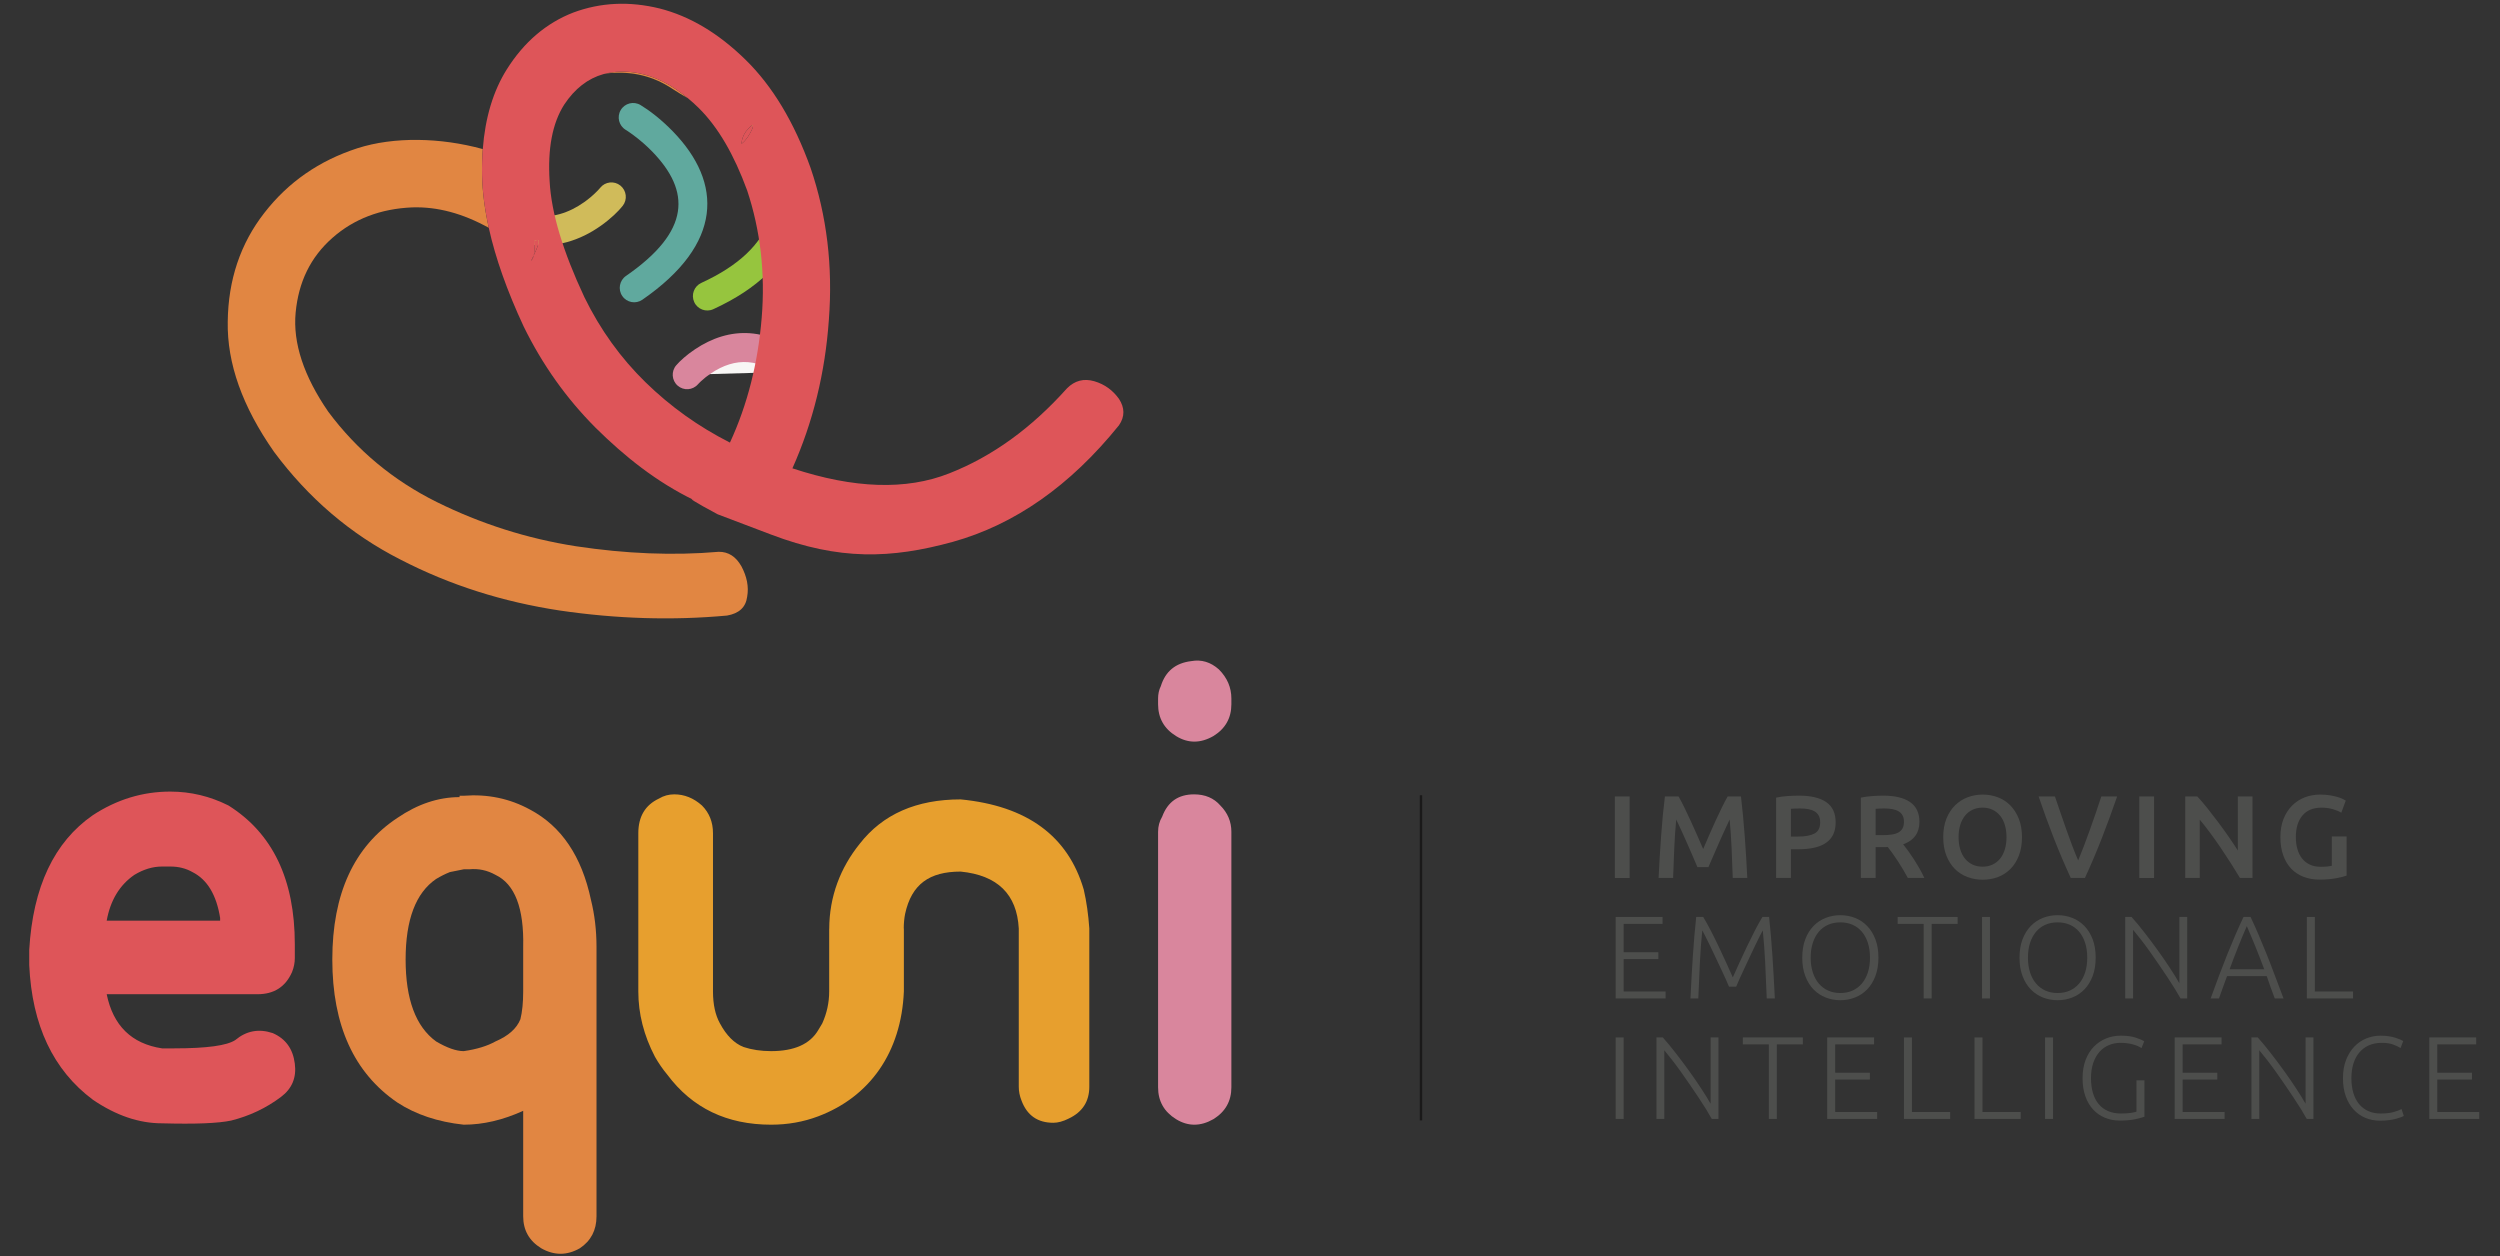 <?xml version="1.0" encoding="UTF-8"?>
<svg width="199px" height="100px" viewBox="0 0 199 100" version="1.1" xmlns="http://www.w3.org/2000/svg" xmlns:xlink="http://www.w3.org/1999/xlink">
    <rect x="0" y="0" width="199" height="100" fill="#333333" stroke="none"/>
    <title>logo-equni-footer-big</title>
    <g id="logo-equni-footer-big" stroke="none" stroke-width="1" fill="none" fill-rule="evenodd">
        <g id="equni-logo-update" transform="translate(2.327, 0.3)">
            <path d="M11.01,68.676 L10.57,68.676 C9.835,68.676 9.102,68.896 8.367,69.34 C7.193,70.149 6.459,71.366 6.166,72.984 L15.195,72.984 L15.195,72.764 C14.899,70.922 14.166,69.709 12.992,69.118 C12.477,68.824 11.891,68.676 11.231,68.676 L11.01,68.676 Z M16.405,82.486 C17.286,81.75 18.277,81.566 19.378,81.933 C20.405,82.377 20.992,83.186 21.14,84.364 C21.286,85.47 20.921,86.354 20.04,87.016 C18.864,87.901 17.543,88.527 16.076,88.896 C15.047,89.116 13.212,89.189 10.57,89.116 C8.734,89.116 6.899,88.489 5.064,87.238 C1.907,84.881 0.219,81.309 0,76.521 L0,75.306 C0.294,70.297 1.981,66.725 5.064,64.588 C6.973,63.337 9.029,62.711 11.231,62.711 C12.844,62.711 14.385,63.079 15.855,63.815 C19.378,66.025 21.14,69.709 21.14,74.863 L21.14,75.968 C21.14,76.336 21.067,76.705 20.921,77.072 C20.405,78.251 19.488,78.84 18.166,78.84 L6.166,78.84 C6.68,81.346 8.148,82.782 10.57,83.15 L11.56,83.15 C14.129,83.15 15.744,82.928 16.405,82.486 L16.405,82.486 Z" id="Fill-1" fill="#DE5559"></path>
            <path d="M39.319,78.619 L39.319,75.085 C39.391,71.99 38.659,70.077 37.116,69.34 C36.456,68.971 35.759,68.824 35.024,68.896 L34.585,68.896 L33.483,69.118 C33.116,69.265 32.748,69.449 32.383,69.669 C30.766,70.775 29.96,72.912 29.96,76.078 C29.96,79.246 30.766,81.417 32.383,82.597 C33.262,83.114 33.997,83.37 34.585,83.37 C35.611,83.224 36.456,82.966 37.116,82.597 C38.144,82.155 38.805,81.566 39.098,80.829 C39.244,80.24 39.319,79.502 39.319,78.619 L39.319,78.619 Z M34.254,63.041 L34.585,63.041 C36.492,62.895 38.252,63.262 39.869,64.146 C42.365,65.472 43.979,67.866 44.713,71.327 C45.007,72.508 45.155,73.757 45.155,75.085 L45.155,96.517 C45.155,97.623 44.713,98.469 43.832,99.059 C42.805,99.647 41.777,99.647 40.75,99.059 C39.795,98.469 39.319,97.623 39.319,96.517 L39.319,88.121 C37.703,88.858 36.126,89.225 34.585,89.225 C32.529,89.005 30.766,88.416 29.299,87.458 C25.849,85.101 24.125,81.309 24.125,76.078 C24.125,70.85 25.849,67.092 29.299,64.808 C30.914,63.705 32.566,63.151 34.254,63.151 L34.254,63.041 Z" id="Fill-3" fill="#E18642"></path>
            <path d="M83.94,70.513 C82.693,66.243 79.427,63.847 74.142,63.332 C70.619,63.332 67.94,64.51 66.105,66.867 C64.568,68.775 63.688,71.062 63.68,73.626 C63.68,73.65 63.676,73.673 63.676,73.697 L63.676,78.618 C63.676,79.503 63.491,80.351 63.126,81.16 L62.795,81.713 C62.135,82.817 60.887,83.37 59.053,83.37 C58.244,83.37 57.51,83.259 56.85,83.039 C56.115,82.745 55.493,82.119 54.979,81.16 C54.612,80.498 54.427,79.651 54.427,78.618 L54.427,66.025 C54.427,65.141 54.134,64.404 53.547,63.815 C52.885,63.226 52.15,62.93 51.344,62.93 C50.905,62.93 50.5,63.042 50.134,63.262 C49.032,63.779 48.483,64.699 48.483,66.025 L48.483,78.618 C48.483,80.387 48.921,82.119 49.803,83.812 C50.095,84.328 50.427,84.808 50.794,85.248 C52.776,87.9 55.528,89.225 59.053,89.225 C60.373,89.225 61.622,89.005 62.795,88.562 C66.905,87.016 69.416,83.474 69.621,78.618 L69.621,73.697 C69.621,73.642 69.615,73.59 69.613,73.535 L69.613,73.534 C69.613,73.24 69.645,72.812 69.72,72.443 C70.233,70.086 71.646,69.078 74.142,69.078 C77.078,69.371 78.619,70.881 78.767,73.606 L78.767,86.202 C78.767,86.571 78.838,86.94 78.986,87.307 C79.427,88.486 80.271,89.073 81.518,89.073 C81.885,89.073 82.29,88.964 82.73,88.744 C83.831,88.229 84.382,87.38 84.382,86.202 L84.382,73.606 C84.307,72.503 84.161,71.472 83.94,70.513" id="Fill-5" fill="#E79F2E"></path>
            <path d="M94.81,63.815 C95.396,64.404 95.691,65.105 95.691,65.914 L95.691,86.243 C95.691,87.347 95.213,88.195 94.259,88.785 C93.231,89.372 92.24,89.372 91.286,88.785 C90.332,88.195 89.856,87.347 89.856,86.243 L89.856,65.914 C89.856,65.472 89.966,65.068 90.185,64.699 C90.626,63.519 91.47,62.931 92.718,62.931 C93.598,62.931 94.295,63.225 94.81,63.815 M94.699,52.988 C95.36,53.65 95.691,54.424 95.691,55.308 L95.691,55.749 C95.691,56.854 95.213,57.702 94.259,58.29 C93.231,58.88 92.24,58.88 91.286,58.29 C90.332,57.702 89.856,56.854 89.856,55.749 L89.856,55.308 C89.856,54.939 89.928,54.609 90.077,54.312 C90.442,53.135 91.25,52.473 92.499,52.325 C93.305,52.179 94.04,52.399 94.699,52.988" id="Fill-7" fill="#D9869D"></path>
            <path d="M52.368,29.53 C52.368,29.53 56.399,24.879 61.212,29.279" id="Fill-9" fill="#F8F7F5"></path>
            <path d="M52.999,27.501 C55.723,25.679 58.903,25.611 61.984,28.429 C62.452,28.857 62.486,29.584 62.06,30.054 C61.633,30.524 60.908,30.558 60.439,30.13 C58.212,28.094 56.184,28.137 54.27,29.416 C53.973,29.615 53.708,29.828 53.48,30.04 L53.346,30.168 L53.234,30.285 C52.818,30.765 52.094,30.816 51.616,30.399 C51.138,29.982 51.087,29.255 51.503,28.775 C51.797,28.435 52.302,27.966 52.999,27.501 Z" id="Stroke-11" fill="#D9869D" fill-rule="nonzero"></path>
            <path d="M47.086,8.456 C47.412,7.911 48.116,7.735 48.659,8.062 C49.325,8.463 50.282,9.177 51.243,10.169 C55.213,14.265 55.236,19.116 48.802,23.56 C48.281,23.92 47.567,23.788 47.207,23.264 C46.848,22.741 46.98,22.024 47.502,21.664 C52.663,18.098 52.648,14.92 49.599,11.773 C49.13,11.29 48.625,10.855 48.12,10.478 L47.816,10.259 L47.654,10.147 L47.478,10.035 C46.935,9.708 46.759,9.001 47.086,8.456 Z" id="Stroke-13" fill="#60A99E" fill-rule="nonzero"></path>
            <path d="M45.446,14.651 C45.842,14.155 46.564,14.075 47.058,14.472 C47.552,14.87 47.632,15.594 47.236,16.09 C46.904,16.507 46.321,17.088 45.507,17.665 C43.831,18.854 41.902,19.465 39.791,19.151 C39.165,19.057 38.732,18.472 38.825,17.843 C38.918,17.215 39.501,16.781 40.128,16.874 C41.588,17.091 42.951,16.66 44.183,15.785 C44.546,15.528 44.868,15.252 45.142,14.978 L45.217,14.902 L45.384,14.724 L45.446,14.651 Z" id="Stroke-15" fill="#D0BB5A" fill-rule="nonzero"></path>
            <polygon id="Stroke-17" fill="#1A1919" fill-rule="nonzero" points="110.879 63.003 110.879 88.885 110.687 88.885 110.687 63.003"></polygon>
            <path d="M57.346,7.523 C57.845,7.132 58.566,7.219 58.957,7.72 L59.124,7.944 C59.448,8.393 59.859,9.056 60.268,9.889 C61.564,12.533 62.02,15.296 61.088,17.94 C60.178,20.521 58.005,22.684 54.451,24.312 C53.875,24.576 53.195,24.321 52.932,23.743 C52.669,23.165 52.923,22.482 53.499,22.218 C56.518,20.835 58.237,19.123 58.925,17.172 C59.616,15.212 59.258,13.045 58.209,10.905 C57.972,10.421 57.717,9.979 57.464,9.59 L57.296,9.339 L57.151,9.139 C56.76,8.639 56.848,7.915 57.346,7.523 Z" id="Stroke-19" fill="#96C53E" fill-rule="nonzero"></path>
            <path d="M45.713,5.598 C45.825,5.577 45.936,5.549 46.049,5.533 C47.956,5.337 49.676,5.755 51.19,6.768 C51.54,7.003 51.974,7.254 52.436,7.523 C51.165,6.462 49.86,5.793 48.518,5.529 C47.486,5.332 46.556,5.363 45.713,5.598" id="Fill-21" fill="#E18642"></path>
            <path d="M36.103,11.567 C32.742,10.638 29.016,10.57 26.125,11.5 C23.062,12.494 20.602,14.212 18.712,16.649 C16.8,19.103 15.841,21.988 15.801,25.297 C15.74,28.623 16.967,32.064 19.478,35.655 C22.21,39.338 25.565,42.218 29.53,44.232 C33.491,46.285 37.726,47.612 42.226,48.296 C46.748,48.961 51.181,49.099 55.548,48.698 C56.497,48.533 57.035,48.044 57.146,47.211 C57.295,46.384 57.116,45.581 56.69,44.777 C56.243,43.993 55.646,43.615 54.883,43.624 C51.25,43.938 47.466,43.776 43.53,43.183 C39.615,42.572 35.921,41.385 32.446,39.665 C28.971,37.941 26.089,35.544 23.802,32.472 C21.854,29.64 20.977,26.996 21.206,24.585 C21.439,22.135 22.392,20.171 24.13,18.638 C25.845,17.122 27.976,16.314 30.484,16.208 C32.49,16.142 34.515,16.69 36.579,17.834 C36.255,16.37 36.076,14.983 36.045,13.674 C36.029,12.943 36.053,12.244 36.103,11.567" id="Fill-23" fill="#E18642"></path>
            <path d="M40.042,20.334 C40.102,20.238 40.14,20.129 40.165,20.01 C39.983,20.391 39.845,20.642 40.042,20.334" id="Fill-25" fill="#DE5559"></path>
            <path d="M40.165,20.01 C40.432,19.452 40.792,18.613 40.33,18.834 C40.28,18.858 40.233,18.868 40.184,18.889 C40.201,19.327 40.228,19.708 40.165,20.01" id="Fill-27" fill="#DE5559"></path>
            <path d="M58.303,25.003 C58.007,28.591 57.174,31.908 55.776,34.93 C53.276,33.661 51.045,32.07 49.056,30.128 C47.094,28.213 45.454,25.947 44.191,23.357 C42.497,19.744 41.556,16.669 41.422,14.106 C41.261,11.543 41.637,9.52 42.578,8.037 C43.427,6.751 44.471,5.946 45.713,5.598 C46.555,5.363 47.486,5.332 48.518,5.528 C49.86,5.793 51.166,6.463 52.436,7.522 C52.717,7.757 52.998,8.006 53.276,8.28 C54.835,9.817 56.099,12.002 57.147,14.861 C58.195,18.017 58.599,21.416 58.303,25.003 M40.165,20.01 C40.14,20.129 40.101,20.238 40.042,20.334 C39.844,20.642 39.983,20.39 40.165,20.01 C40.228,19.708 40.201,19.327 40.184,18.889 C40.234,18.868 40.28,18.858 40.33,18.834 C40.792,18.613 40.431,19.452 40.165,20.01 M57.034,10.185 C58.191,8.772 57.36,10.695 56.698,11.146 C56.71,10.818 56.82,10.497 57.034,10.185 M86.743,31.449 C86.26,30.775 85.614,30.29 84.781,30.047 C83.947,29.805 83.222,29.993 82.603,30.614 C79.781,33.77 76.663,36.035 73.222,37.384 C69.808,38.733 65.642,38.598 60.749,36.979 C62.389,33.311 63.356,29.373 63.652,25.138 C63.975,20.903 63.491,16.884 62.201,13.081 C60.884,9.413 59.163,6.553 57.012,4.45 C54.862,2.346 52.604,0.997 50.185,0.376 C47.766,-0.217 45.48,-0.109 43.304,0.7 C41.153,1.536 39.379,3.047 38.008,5.231 C36.93,6.95 36.291,9.074 36.103,11.567 C36.053,12.245 36.028,12.943 36.046,13.674 C36.076,14.983 36.255,16.369 36.579,17.834 C37.109,20.235 38.033,22.846 39.352,25.678 C40.858,28.753 42.766,31.423 45.077,33.743 C47.39,36.035 49.947,38.075 52.927,39.515 C52.396,39.258 52.849,39.601 54.795,40.636 L59.032,42.244 C64.489,44.321 68.599,44.181 73.517,42.832 C78.437,41.457 82.846,38.382 86.743,33.554 C87.227,32.852 87.2,32.151 86.743,31.449" id="Fill-29" fill="#DE5559"></path>
            <path d="M57.034,10.186 C56.82,10.497 56.709,10.818 56.698,11.146 C57.36,10.695 58.192,8.772 57.034,10.186" id="Fill-31" fill="#DE5559"></path>
            <polygon id="Fill-33" fill="#4D4E4C" points="126.217 69.586 127.392 69.586 127.392 63.099 126.217 63.099"></polygon>
            <path d="M131.287,63.098 C131.423,63.336 131.575,63.626 131.744,63.969 C131.911,64.312 132.083,64.673 132.256,65.05 C132.431,65.428 132.603,65.811 132.774,66.202 C132.945,66.592 133.101,66.952 133.245,67.283 C133.388,66.952 133.543,66.592 133.712,66.202 C133.88,65.811 134.051,65.428 134.225,65.05 C134.399,64.673 134.569,64.312 134.738,63.969 C134.905,63.626 135.058,63.336 135.195,63.098 L136.254,63.098 C136.31,63.573 136.365,64.077 136.415,64.611 C136.466,65.144 136.512,65.69 136.553,66.248 C136.594,66.807 136.632,67.368 136.668,67.934 C136.702,68.498 136.732,69.049 136.757,69.585 L135.6,69.585 C135.576,68.831 135.544,68.053 135.51,67.255 C135.476,66.456 135.424,65.683 135.353,64.934 C135.285,65.077 135.204,65.249 135.112,65.449 C135.017,65.648 134.917,65.864 134.813,66.098 C134.707,66.333 134.599,66.575 134.49,66.824 C134.381,67.074 134.277,67.315 134.173,67.55 C134.071,67.783 133.977,68.003 133.888,68.204 C133.802,68.408 133.727,68.581 133.664,68.725 L132.788,68.725 C132.727,68.581 132.652,68.406 132.564,68.2 C132.477,67.994 132.382,67.775 132.28,67.54 C132.177,67.306 132.071,67.064 131.962,66.815 C131.853,66.566 131.747,66.325 131.641,66.094 C131.535,65.864 131.435,65.646 131.342,65.444 C131.249,65.241 131.168,65.07 131.1,64.934 C131.03,65.683 130.978,66.456 130.942,67.255 C130.908,68.053 130.878,68.831 130.853,69.585 L129.697,69.585 C129.722,69.049 129.752,68.494 129.786,67.919 C129.82,67.345 129.859,66.776 129.9,66.211 C129.941,65.646 129.988,65.099 130.037,64.568 C130.088,64.038 130.142,63.548 130.2,63.098 L131.287,63.098 Z" id="Fill-35" fill="#4D4E4C"></path>
            <path d="M140.964,64.054 C140.665,64.054 140.42,64.063 140.228,64.081 L140.228,66.291 L140.797,66.291 C141.362,66.291 141.798,66.211 142.102,66.052 C142.407,65.893 142.559,65.592 142.559,65.149 C142.559,64.936 142.519,64.759 142.438,64.615 C142.357,64.472 142.246,64.359 142.102,64.279 C141.959,64.197 141.79,64.139 141.594,64.104 C141.398,64.071 141.188,64.054 140.964,64.054 M140.881,63.033 C141.82,63.033 142.54,63.205 143.04,63.548 C143.54,63.891 143.791,64.427 143.791,65.158 C143.791,65.539 143.724,65.864 143.591,66.136 C143.457,66.408 143.263,66.629 143.007,66.8 C142.752,66.973 142.441,67.099 142.075,67.179 C141.708,67.262 141.288,67.301 140.815,67.301 L140.228,67.301 L140.228,69.586 L139.053,69.586 L139.053,63.192 C139.326,63.13 139.629,63.088 139.962,63.066 C140.294,63.045 140.601,63.033 140.881,63.033" id="Fill-36" fill="#4D4E4C"></path>
            <path d="M147.662,64.054 C147.413,64.054 147.182,64.063 146.972,64.081 L146.972,66.179 L147.485,66.179 C147.771,66.179 148.022,66.163 148.24,66.131 C148.458,66.101 148.64,66.045 148.787,65.963 C148.931,65.882 149.042,65.772 149.116,65.636 C149.191,65.498 149.229,65.324 149.229,65.111 C149.229,64.912 149.191,64.743 149.116,64.606 C149.042,64.469 148.936,64.359 148.795,64.279 C148.655,64.197 148.489,64.139 148.297,64.104 C148.104,64.071 147.892,64.054 147.662,64.054 M147.579,63.033 C148.51,63.033 149.224,63.205 149.718,63.548 C150.213,63.891 150.46,64.416 150.46,65.121 C150.46,66 150.028,66.596 149.164,66.909 C149.282,67.052 149.415,67.227 149.564,67.433 C149.714,67.638 149.866,67.862 150.022,68.102 C150.177,68.343 150.326,68.589 150.47,68.841 C150.613,69.094 150.739,69.342 150.852,69.586 L149.538,69.586 C149.418,69.361 149.291,69.134 149.154,68.907 C149.018,68.679 148.879,68.458 148.738,68.242 C148.6,68.027 148.461,67.824 148.323,67.634 C148.188,67.443 148.06,67.273 147.941,67.123 C147.855,67.13 147.78,67.133 147.717,67.133 L147.541,67.133 L146.972,67.133 L146.972,69.586 L145.797,69.586 L145.797,63.192 C146.082,63.13 146.387,63.088 146.711,63.066 C147.033,63.045 147.323,63.033 147.579,63.033" id="Fill-37" fill="#4D4E4C"></path>
            <path d="M153.576,66.337 C153.576,66.693 153.619,67.016 153.707,67.306 C153.794,67.596 153.919,67.843 154.085,68.046 C154.249,68.249 154.45,68.406 154.685,68.519 C154.923,68.631 155.19,68.688 155.489,68.688 C155.78,68.688 156.045,68.631 156.282,68.519 C156.518,68.406 156.718,68.249 156.882,68.046 C157.048,67.843 157.173,67.596 157.26,67.306 C157.348,67.016 157.391,66.693 157.391,66.337 C157.391,65.981 157.348,65.658 157.26,65.368 C157.173,65.078 157.048,64.832 156.882,64.629 C156.718,64.427 156.518,64.269 156.282,64.156 C156.045,64.044 155.78,63.987 155.489,63.987 C155.19,63.987 154.923,64.044 154.685,64.156 C154.45,64.269 154.249,64.428 154.085,64.633 C153.919,64.84 153.794,65.086 153.707,65.373 C153.619,65.66 153.576,65.981 153.576,66.337 M158.622,66.337 C158.622,66.893 158.54,67.382 158.375,67.807 C158.21,68.232 157.988,68.585 157.703,68.869 C157.421,69.153 157.09,69.367 156.711,69.511 C156.331,69.654 155.926,69.726 155.498,69.726 C155.069,69.726 154.663,69.654 154.281,69.511 C153.898,69.367 153.565,69.153 153.281,68.869 C152.999,68.585 152.774,68.232 152.605,67.807 C152.438,67.382 152.354,66.893 152.354,66.337 C152.354,65.782 152.438,65.294 152.605,64.873 C152.774,64.452 153.002,64.097 153.292,63.81 C153.58,63.523 153.914,63.308 154.294,63.164 C154.674,63.021 155.075,62.949 155.498,62.949 C155.92,62.949 156.322,63.021 156.701,63.164 C157.081,63.308 157.411,63.523 157.695,63.81 C157.977,64.097 158.202,64.452 158.371,64.873 C158.538,65.294 158.622,65.782 158.622,66.337" id="Fill-38" fill="#4D4E4C"></path>
            <path d="M162.505,69.585 C162.038,68.575 161.588,67.517 161.154,66.412 C160.723,65.308 160.32,64.203 159.946,63.098 L161.245,63.098 C161.394,63.536 161.546,63.982 161.703,64.437 C161.858,64.893 162.013,65.341 162.17,65.781 C162.326,66.22 162.481,66.646 162.638,67.058 C162.793,67.47 162.945,67.848 163.096,68.191 C163.24,67.848 163.389,67.472 163.544,67.063 C163.701,66.655 163.858,66.228 164.016,65.785 C164.176,65.343 164.333,64.893 164.49,64.437 C164.645,63.982 164.794,63.536 164.938,63.098 L166.198,63.098 C165.817,64.203 165.411,65.308 164.981,66.412 C164.549,67.517 164.101,68.575 163.633,69.585 L162.505,69.585 Z" id="Fill-39" fill="#4D4E4C"></path>
            <polygon id="Fill-40" fill="#4D4E4C" points="167.96 69.586 169.136 69.586 169.136 63.099 167.96 63.099"></polygon>
            <path d="M175.974,69.585 C175.762,69.229 175.525,68.847 175.264,68.439 C175.002,68.03 174.733,67.619 174.454,67.204 C174.173,66.788 173.888,66.386 173.599,65.996 C173.31,65.606 173.034,65.254 172.773,64.943 L172.773,69.585 L171.618,69.585 L171.618,63.098 L172.578,63.098 C172.827,63.361 173.094,63.672 173.379,64.031 C173.666,64.39 173.953,64.762 174.242,65.149 C174.532,65.536 174.811,65.924 175.082,66.314 C175.352,66.704 175.594,67.067 175.805,67.404 L175.805,63.098 L176.971,63.098 L176.971,69.585 L175.974,69.585 Z" id="Fill-41" fill="#4D4E4C"></path>
            <path d="M182.476,63.988 C181.81,63.988 181.301,64.196 180.95,64.611 C180.599,65.026 180.422,65.601 180.422,66.338 C180.422,66.688 180.464,67.007 180.549,67.297 C180.633,67.587 180.757,67.835 180.923,68.041 C181.087,68.247 181.291,68.408 181.538,68.523 C181.783,68.639 182.071,68.696 182.401,68.696 C182.606,68.696 182.783,68.689 182.933,68.673 C183.082,68.657 183.2,68.637 183.287,68.612 L183.287,66.281 L184.462,66.281 L184.462,69.398 C184.301,69.461 184.026,69.53 183.64,69.604 C183.256,69.679 182.811,69.717 182.307,69.717 C181.841,69.717 181.414,69.642 181.028,69.492 C180.644,69.342 180.315,69.124 180.044,68.837 C179.774,68.55 179.565,68.197 179.416,67.779 C179.267,67.361 179.192,66.881 179.192,66.338 C179.192,65.794 179.274,65.314 179.438,64.896 C179.604,64.478 179.829,64.124 180.115,63.834 C180.401,63.544 180.738,63.323 181.122,63.173 C181.508,63.024 181.918,62.949 182.353,62.949 C182.652,62.949 182.918,62.97 183.151,63.01 C183.385,63.05 183.585,63.095 183.753,63.145 C183.922,63.196 184.059,63.248 184.168,63.304 C184.276,63.361 184.353,63.402 184.396,63.427 L184.042,64.39 C183.856,64.279 183.624,64.183 183.348,64.104 C183.07,64.027 182.78,63.988 182.476,63.988" id="Fill-42" fill="#4D4E4C"></path>
            <polygon id="Fill-43" fill="#4D4E4C" points="126.281 79.176 126.281 72.689 130.013 72.689 130.013 73.242 126.916 73.242 126.916 75.497 129.677 75.497 129.677 76.04 126.916 76.04 126.916 78.624 130.255 78.624 130.255 79.176"></polygon>
            <path d="M135.303,78.24 C135.24,78.084 135.151,77.878 135.035,77.622 C134.92,77.366 134.79,77.087 134.647,76.785 C134.502,76.482 134.356,76.17 134.206,75.849 C134.056,75.527 133.913,75.226 133.775,74.945 C133.637,74.664 133.517,74.419 133.409,74.205 C133.303,73.994 133.225,73.844 133.176,73.756 C133.094,74.537 133.031,75.383 132.985,76.298 C132.937,77.212 132.896,78.171 132.858,79.176 L132.234,79.176 C132.289,77.997 132.354,76.868 132.425,75.788 C132.497,74.708 132.584,73.676 132.691,72.689 L133.25,72.689 C133.438,73.001 133.636,73.362 133.848,73.77 C134.06,74.179 134.27,74.603 134.48,75.043 C134.687,75.483 134.891,75.918 135.086,76.344 C135.284,76.772 135.456,77.158 135.605,77.501 C135.755,77.158 135.928,76.772 136.124,76.344 C136.321,75.918 136.523,75.483 136.732,75.043 C136.941,74.603 137.152,74.179 137.362,73.77 C137.574,73.362 137.774,73.001 137.961,72.689 L138.493,72.689 C138.599,73.676 138.687,74.708 138.759,75.788 C138.83,76.868 138.894,77.997 138.95,79.176 L138.306,79.176 C138.269,78.171 138.227,77.212 138.181,76.298 C138.134,75.383 138.07,74.537 137.99,73.756 C137.938,73.844 137.861,73.994 137.756,74.205 C137.65,74.419 137.529,74.664 137.392,74.945 C137.255,75.226 137.113,75.527 136.963,75.849 C136.814,76.17 136.668,76.482 136.525,76.785 C136.381,77.087 136.252,77.366 136.138,77.622 C136.022,77.878 135.933,78.084 135.872,78.24 L135.303,78.24 Z" id="Fill-44" fill="#4D4E4C"></path>
            <path d="M146.524,75.928 C146.524,75.491 146.467,75.099 146.357,74.753 C146.245,74.407 146.085,74.112 145.88,73.869 C145.676,73.625 145.428,73.44 145.138,73.312 C144.85,73.184 144.525,73.12 144.164,73.12 C143.803,73.12 143.478,73.184 143.19,73.312 C142.9,73.44 142.653,73.625 142.447,73.869 C142.242,74.112 142.084,74.407 141.972,74.753 C141.86,75.099 141.803,75.491 141.803,75.928 C141.803,76.365 141.86,76.757 141.972,77.103 C142.084,77.449 142.242,77.744 142.447,77.987 C142.653,78.23 142.9,78.418 143.19,78.549 C143.478,78.68 143.803,78.745 144.164,78.745 C144.525,78.745 144.85,78.68 145.138,78.549 C145.428,78.418 145.676,78.23 145.88,77.987 C146.085,77.744 146.245,77.449 146.357,77.103 C146.467,76.757 146.524,76.365 146.524,75.928 M147.196,75.928 C147.196,76.483 147.115,76.973 146.953,77.397 C146.792,77.822 146.572,78.176 146.295,78.46 C146.019,78.744 145.697,78.958 145.329,79.101 C144.963,79.245 144.573,79.316 144.164,79.316 C143.754,79.316 143.364,79.245 142.998,79.101 C142.631,78.958 142.309,78.744 142.032,78.46 C141.756,78.176 141.536,77.822 141.375,77.397 C141.214,76.973 141.133,76.483 141.133,75.928 C141.133,75.372 141.214,74.885 141.375,74.463 C141.536,74.042 141.756,73.689 142.032,73.405 C142.309,73.121 142.631,72.907 142.998,72.764 C143.364,72.62 143.754,72.549 144.164,72.549 C144.573,72.549 144.963,72.62 145.329,72.764 C145.697,72.907 146.019,73.121 146.295,73.405 C146.572,73.689 146.792,74.042 146.953,74.463 C147.115,74.885 147.196,75.372 147.196,75.928" id="Fill-45" fill="#4D4E4C"></path>
            <polygon id="Fill-46" fill="#4D4E4C" points="153.501 72.689 153.501 73.242 151.431 73.242 151.431 79.176 150.797 79.176 150.797 73.242 148.725 73.242 148.725 72.689"></polygon>
            <polygon id="Fill-47" fill="#4D4E4C" points="155.441 79.176 156.075 79.176 156.075 72.689 155.441 72.689"></polygon>
            <path d="M163.817,75.928 C163.817,75.491 163.762,75.099 163.65,74.753 C163.538,74.407 163.38,74.112 163.174,73.869 C162.969,73.625 162.721,73.44 162.433,73.312 C162.144,73.184 161.819,73.12 161.458,73.12 C161.098,73.12 160.773,73.184 160.483,73.312 C160.195,73.44 159.946,73.625 159.742,73.869 C159.536,74.112 159.377,74.407 159.266,74.753 C159.153,75.099 159.098,75.491 159.098,75.928 C159.098,76.365 159.153,76.757 159.266,77.103 C159.377,77.449 159.536,77.744 159.742,77.987 C159.946,78.23 160.195,78.418 160.483,78.549 C160.773,78.68 161.098,78.745 161.458,78.745 C161.819,78.745 162.144,78.68 162.433,78.549 C162.721,78.418 162.969,78.23 163.174,77.987 C163.38,77.744 163.538,77.449 163.65,77.103 C163.762,76.757 163.817,76.365 163.817,75.928 M164.489,75.928 C164.489,76.483 164.408,76.973 164.248,77.397 C164.085,77.822 163.866,78.176 163.589,78.46 C163.313,78.744 162.992,78.958 162.624,79.101 C162.257,79.245 161.868,79.316 161.458,79.316 C161.047,79.316 160.659,79.245 160.292,79.101 C159.925,78.958 159.603,78.744 159.327,78.46 C159.049,78.176 158.831,77.822 158.668,77.397 C158.507,76.973 158.426,76.483 158.426,75.928 C158.426,75.372 158.507,74.885 158.668,74.463 C158.831,74.042 159.049,73.689 159.327,73.405 C159.603,73.121 159.925,72.907 160.292,72.764 C160.659,72.62 161.047,72.549 161.458,72.549 C161.868,72.549 162.257,72.62 162.624,72.764 C162.992,72.907 163.313,73.121 163.589,73.405 C163.866,73.689 164.085,74.042 164.248,74.463 C164.408,74.885 164.489,75.372 164.489,75.928" id="Fill-48" fill="#4D4E4C"></path>
            <path d="M171.244,79.176 C171.123,78.959 170.973,78.703 170.791,78.408 C170.611,78.113 170.409,77.8 170.188,77.468 C169.967,77.137 169.735,76.794 169.495,76.442 C169.253,76.088 169.014,75.743 168.775,75.41 C168.536,75.075 168.302,74.761 168.074,74.469 C167.845,74.177 167.643,73.924 167.466,73.712 L167.466,79.176 L166.84,79.176 L166.84,72.689 L167.344,72.689 C167.661,73.045 168.002,73.455 168.364,73.92 C168.728,74.387 169.083,74.862 169.431,75.345 C169.78,75.829 170.105,76.301 170.407,76.762 C170.709,77.223 170.957,77.625 171.15,77.968 L171.15,72.689 L171.775,72.689 L171.775,79.176 L171.244,79.176 Z" id="Fill-49" fill="#4D4E4C"></path>
            <path d="M176.519,73.419 C176.284,73.958 176.057,74.505 175.834,75.06 C175.613,75.614 175.384,76.213 175.148,76.855 L177.906,76.855 C177.667,76.212 177.435,75.612 177.208,75.058 C176.983,74.501 176.753,73.956 176.519,73.419 L176.519,73.419 Z M178.744,79.176 C178.62,78.858 178.507,78.551 178.403,78.257 C178.3,77.963 178.2,77.676 178.106,77.398 L174.947,77.398 C174.84,77.678 174.734,77.965 174.631,78.259 C174.528,78.553 174.419,78.859 174.304,79.176 L173.641,79.176 C173.888,78.501 174.119,77.872 174.336,77.289 C174.555,76.705 174.77,76.153 174.979,75.633 C175.19,75.113 175.397,74.613 175.605,74.133 C175.812,73.653 176.029,73.172 176.257,72.689 L176.818,72.689 C177.045,73.17 177.261,73.65 177.465,74.131 C177.67,74.612 177.877,75.112 178.088,75.632 C178.299,76.152 178.512,76.704 178.729,77.289 C178.946,77.873 179.184,78.502 179.443,79.176 L178.744,79.176 Z" id="Fill-50" fill="#4D4E4C"></path>
            <polygon id="Fill-51" fill="#4D4E4C" points="184.976 78.624 184.976 79.176 181.299 79.176 181.299 72.689 181.933 72.689 181.933 78.624"></polygon>
            <polygon id="Fill-52" fill="#4D4E4C" points="126.281 88.767 126.916 88.767 126.916 82.28 126.281 82.28"></polygon>
            <path d="M133.93,88.766 C133.811,88.549 133.66,88.294 133.479,87.998 C133.297,87.703 133.097,87.391 132.874,87.059 C132.653,86.728 132.422,86.385 132.182,86.032 C131.941,85.678 131.701,85.334 131.461,85 C131.223,84.666 130.99,84.352 130.761,84.059 C130.533,83.767 130.33,83.515 130.152,83.303 L130.152,88.766 L129.528,88.766 L129.528,82.279 L130.031,82.279 C130.349,82.635 130.69,83.046 131.051,83.511 C131.414,83.977 131.769,84.452 132.119,84.936 C132.467,85.419 132.793,85.892 133.094,86.353 C133.396,86.814 133.644,87.216 133.838,87.559 L133.838,82.279 L134.462,82.279 L134.462,88.766 L133.93,88.766 Z" id="Fill-53" fill="#4D4E4C"></path>
            <polygon id="Fill-54" fill="#4D4E4C" points="141.179 82.279 141.179 82.833 139.108 82.833 139.108 88.766 138.473 88.766 138.473 82.833 136.403 82.833 136.403 82.279"></polygon>
            <polygon id="Fill-55" fill="#4D4E4C" points="143.119 88.766 143.119 82.279 146.85 82.279 146.85 82.833 143.754 82.833 143.754 85.088 146.515 85.088 146.515 85.631 143.754 85.631 143.754 88.214 147.093 88.214 147.093 88.766"></polygon>
            <polygon id="Fill-56" fill="#4D4E4C" points="152.905 88.214 152.905 88.767 149.228 88.767 149.228 82.28 149.863 82.28 149.863 88.214"></polygon>
            <polygon id="Fill-57" fill="#4D4E4C" points="158.52 88.214 158.52 88.767 154.843 88.767 154.843 82.28 155.478 82.28 155.478 88.214"></polygon>
            <polygon id="Fill-58" fill="#4D4E4C" points="160.46 88.767 161.095 88.767 161.095 82.28 160.46 82.28"></polygon>
            <path d="M167.736,85.696 L168.371,85.696 L168.371,88.589 C168.251,88.638 168.02,88.703 167.675,88.781 C167.33,88.859 166.906,88.898 166.403,88.898 C165.978,88.898 165.587,88.823 165.227,88.673 C164.866,88.523 164.554,88.306 164.289,88.022 C164.025,87.738 163.817,87.386 163.668,86.964 C163.518,86.543 163.446,86.062 163.446,85.519 C163.446,84.976 163.526,84.494 163.687,84.073 C163.849,83.651 164.068,83.298 164.344,83.015 C164.622,82.731 164.944,82.514 165.311,82.364 C165.677,82.214 166.069,82.139 166.486,82.139 C166.964,82.139 167.36,82.191 167.67,82.293 C167.981,82.397 168.208,82.495 168.352,82.589 L168.136,83.131 C167.963,83.007 167.727,82.906 167.429,82.827 C167.13,82.749 166.805,82.71 166.458,82.71 C166.135,82.71 165.829,82.77 165.544,82.889 C165.257,83.007 165.009,83.185 164.797,83.422 C164.587,83.659 164.419,83.953 164.298,84.302 C164.177,84.651 164.116,85.057 164.116,85.519 C164.116,85.949 164.167,86.337 164.265,86.684 C164.366,87.03 164.516,87.326 164.718,87.573 C164.919,87.82 165.171,88.009 165.469,88.14 C165.768,88.27 166.113,88.335 166.504,88.335 C166.822,88.335 167.088,88.319 167.302,88.285 C167.517,88.25 167.661,88.217 167.736,88.186 L167.736,85.696 Z" id="Fill-59" fill="#4D4E4C"></path>
            <polygon id="Fill-60" fill="#4D4E4C" points="170.777 88.766 170.777 82.279 174.509 82.279 174.509 82.833 171.411 82.833 171.411 85.088 174.172 85.088 174.172 85.631 171.411 85.631 171.411 88.214 174.75 88.214 174.75 88.766"></polygon>
            <path d="M181.29,88.766 C181.171,88.549 181.019,88.294 180.839,87.998 C180.657,87.703 180.457,87.391 180.234,87.059 C180.013,86.728 179.781,86.385 179.541,86.032 C179.3,85.678 179.06,85.334 178.821,85 C178.582,84.666 178.349,84.352 178.121,84.059 C177.893,83.767 177.689,83.515 177.512,83.303 L177.512,88.766 L176.887,88.766 L176.887,82.279 L177.39,82.279 C177.709,82.635 178.05,83.046 178.41,83.511 C178.774,83.977 179.129,84.452 179.479,84.936 C179.827,85.419 180.152,85.892 180.454,86.353 C180.756,86.814 181.003,87.216 181.197,87.559 L181.197,82.279 L181.821,82.279 L181.821,88.766 L181.29,88.766 Z" id="Fill-61" fill="#4D4E4C"></path>
            <path d="M187.12,88.907 C186.703,88.907 186.317,88.831 185.958,88.683 C185.602,88.533 185.29,88.314 185.027,88.027 C184.762,87.74 184.553,87.386 184.4,86.965 C184.248,86.544 184.173,86.062 184.173,85.519 C184.173,84.975 184.254,84.494 184.42,84.072 C184.585,83.651 184.804,83.297 185.077,83.01 C185.351,82.723 185.669,82.506 186.028,82.36 C186.39,82.212 186.766,82.14 187.158,82.14 C187.399,82.14 187.62,82.155 187.819,82.186 C188.019,82.217 188.192,82.256 188.342,82.304 C188.491,82.35 188.618,82.397 188.724,82.443 C188.83,82.491 188.911,82.532 188.967,82.57 L188.761,83.122 C188.606,83.029 188.409,82.937 188.17,82.846 C187.93,82.756 187.632,82.71 187.278,82.71 C186.874,82.71 186.521,82.779 186.219,82.916 C185.918,83.053 185.664,83.248 185.459,83.497 C185.255,83.746 185.101,84.042 184.998,84.385 C184.895,84.73 184.844,85.11 184.844,85.528 C184.844,85.958 184.895,86.347 184.998,86.693 C185.101,87.039 185.251,87.335 185.45,87.578 C185.649,87.821 185.893,88.008 186.182,88.139 C186.472,88.271 186.804,88.336 187.175,88.336 C187.586,88.336 187.93,88.297 188.207,88.219 C188.483,88.141 188.693,88.061 188.836,87.981 L189.014,88.523 C188.971,88.555 188.896,88.591 188.79,88.631 C188.684,88.671 188.551,88.713 188.388,88.758 C188.227,88.801 188.04,88.837 187.83,88.864 C187.617,88.893 187.382,88.907 187.12,88.907" id="Fill-62" fill="#4D4E4C"></path>
            <polygon id="Fill-63" fill="#4D4E4C" points="191.046 88.766 191.046 82.279 194.778 82.279 194.778 82.833 191.681 82.833 191.681 85.088 194.442 85.088 194.442 85.631 191.681 85.631 191.681 88.214 195.02 88.214 195.02 88.766"></polygon>
        </g>
    </g>
</svg>